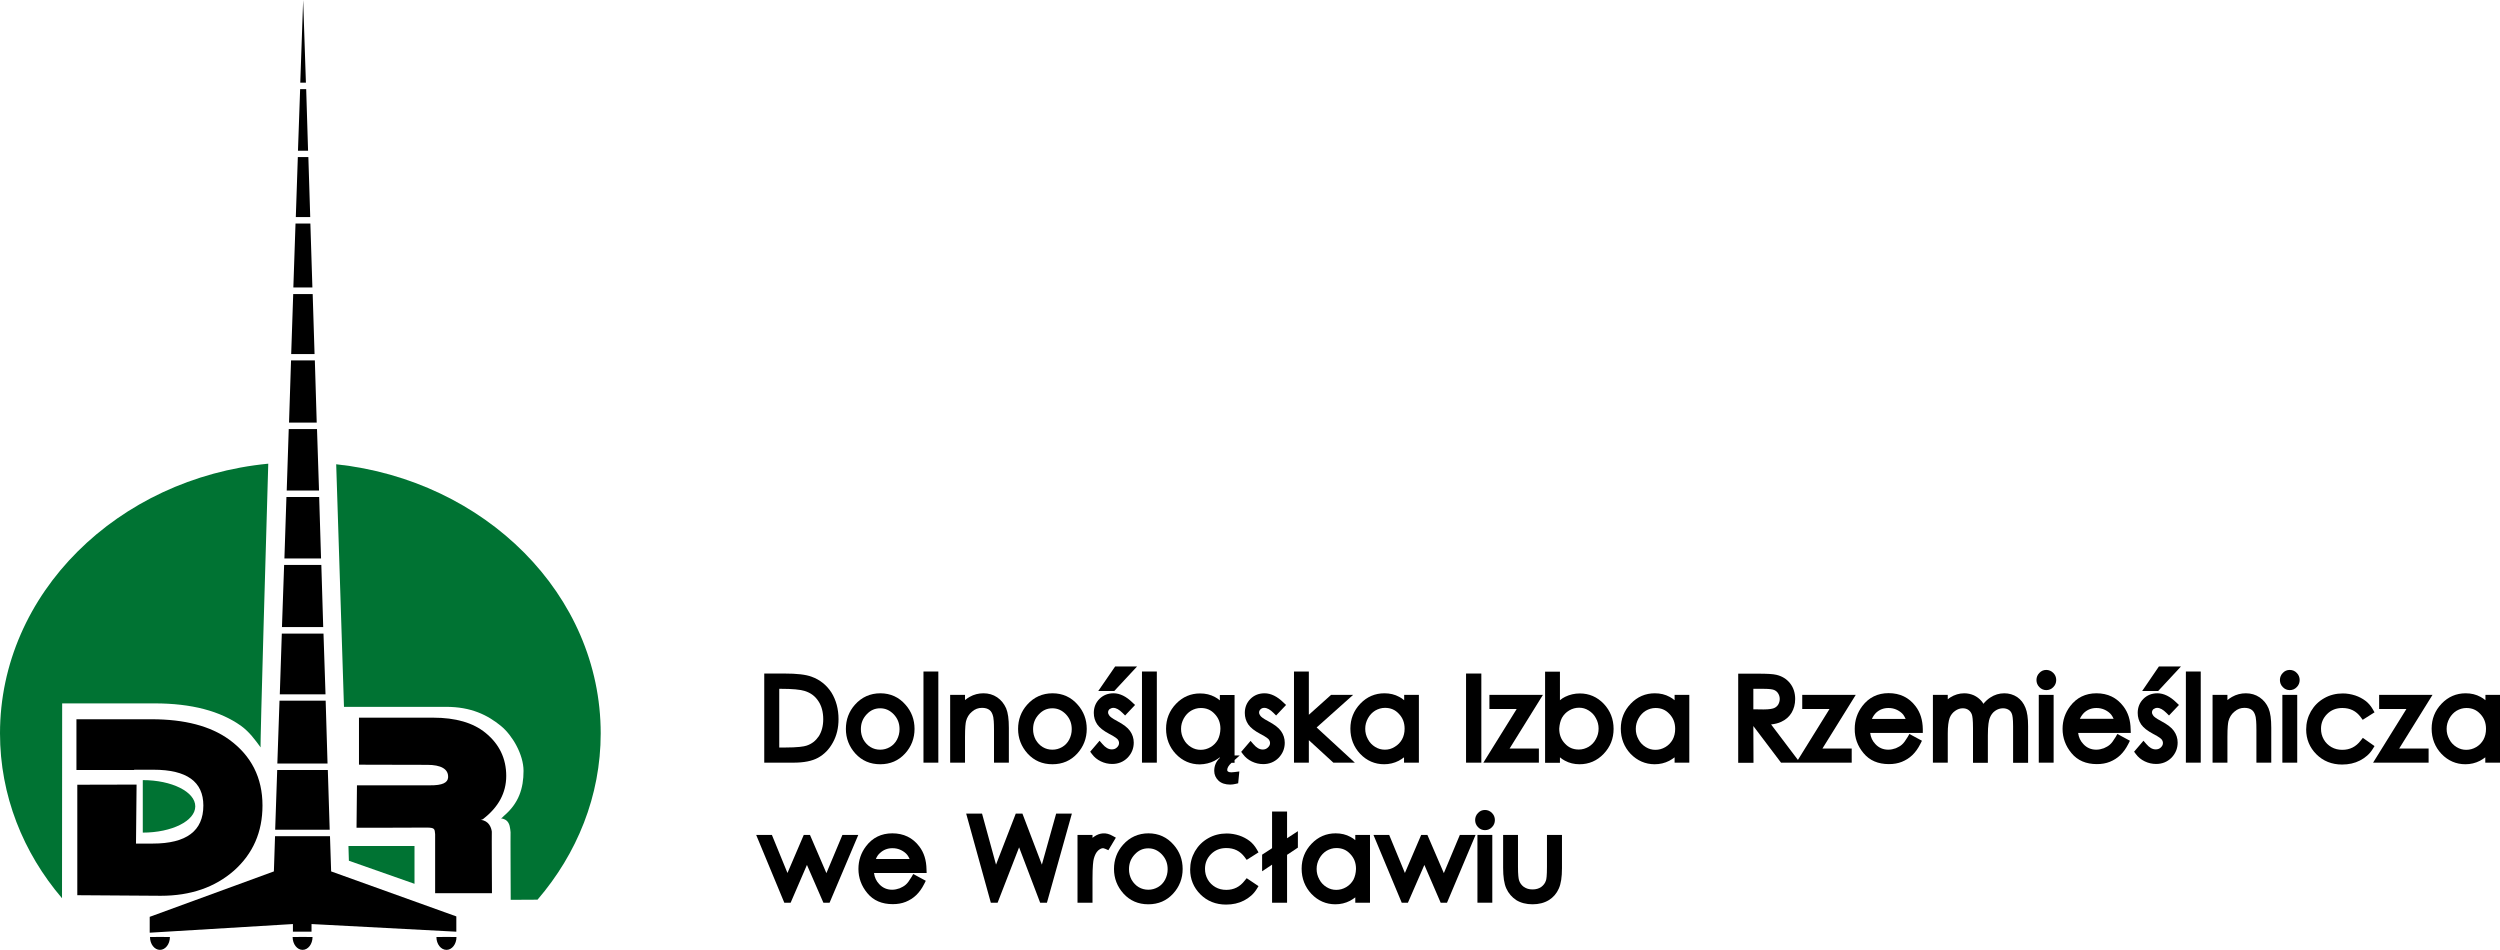 <?xml version="1.0" encoding="utf-8"?>
<!-- Generator: Adobe Illustrator 25.2.0, SVG Export Plug-In . SVG Version: 6.00 Build 0)  -->
<svg version="1.1" id="Warstwa_1" xmlns="http://www.w3.org/2000/svg" xmlns:xlink="http://www.w3.org/1999/xlink" x="0px" y="0px"
	 viewBox="0 0 1733.4 658.6" style="enable-background:new 0 0 1733.4 658.6;" xml:space="preserve">
<style type="text/css">
	.st0{fill:#007333;}
</style>
<g id="Warstwa_2_1_">
	<g>
		<path d="M288.9,530.3L288.9,530.3l-40-0.1v-32.6h51.4c15.6,0,27.7,3.5,36.3,10.5c9.6,7.8,14.4,17.8,14.4,29.9
			c0,11.7-5.4,21.7-16.1,29.9c-0.5,0.4-1.2,0.5-1.6,0.5c5.6,0.7,7.3,5.2,7.7,8.2c-0.1-0.1,0.1,42.7,0.1,42.7h-39.4
			c0,0,0-40.7,0-40.9c-0.3-3.7-0.3-4.5-5.5-4.6c-0.1,0.1-49,0.1-49,0.1l0.3-29.4h50.6c8.8,0.1,12.4-1.9,12.6-5.5
			c0.3-5.8-4.9-8.7-14.5-8.7L288.9,530.3L288.9,530.3z"/>
		<path class="st0" d="M0,508.5c0,43,16,82.7,43,114.3l0.1-135.1h64.1c25.6,0,45.6,5.3,60.1,15.7c5.7,4.2,9.6,9.6,13.4,14.8
			c-0.5,0.7,4.4-165.3,5.3-196.7C81.5,331.6,0,411.5,0,508.5L0,508.5L0,508.5z"/>
		<path class="st0" d="M416.5,508.5c0-96.2-80.1-175.5-183.4-186.6l5.4,168.2h70.9c17.2,0,28.6,5.6,38,13.3
			c7.8,6.4,15.6,19.7,15.6,31.1c0,12.1-3.3,22.4-13.5,31.1c-0.7,0.6-1.6,1.8-2.2,1.8c1.5,0.2,2.7,0.7,3.6,1.3c2.7,2,2.8,5.7,3.1,8.3
			c-0.1-0.1,0.1,46.9,0.1,46.9l18.6-0.1C400.1,591.9,416.5,551.9,416.5,508.5L416.5,508.5L416.5,508.5z"/>
		<polygon class="st0" points="241.6,586.6 287.4,586.6 287.4,612.8 241.9,596.8 		"/>
		<path class="st0" d="M99,540.9c20.1,0,36.4,8.1,36.4,18.2c0,10.1-16.3,18.2-36.4,18.2V540.9L99,540.9L99,540.9z"/>
		<path d="M221.3,344.6h-22.7l-1.4,42.6h25.4L221.3,344.6L221.3,344.6z M219.8,297.5h-19.6l-1.4,42.6h22.4L219.8,297.5L219.8,297.5z
			 M218.3,249.9h-16.5l-1.4,43.1h19.2L218.3,249.9L218.3,249.9z M224.3,439.3h-28.9l-1.4,42.1h31.7L224.3,439.3L224.3,439.3z
			 M216.8,203.9h-13.5l-1.4,41.6h16.2L216.8,203.9L216.8,203.9z M227.3,533.9h-35.1l-1.4,41.4h37.8L227.3,533.9L227.3,533.9z
			 M225.8,485.8h-32l-1.5,43.6h34.8L225.8,485.8L225.8,485.8z M222.8,391.7H197l-1.5,43.1h28.6L222.8,391.7L222.8,391.7z M104,649.7
			c0,4.9,3.1,8.9,6.9,8.9s6.9-4,6.9-8.9C117.8,649.6,104.1,649.6,104,649.7L104,649.7L104,649.7z M202.9,649.7
			c0,4.9,3.1,8.9,6.9,8.9s6.9-4,6.9-8.9C216.7,649.6,203,649.6,202.9,649.7L202.9,649.7L202.9,649.7z M302.6,649.7
			c0,4.9,3.1,8.9,7,8.9c3.8,0,6.9-4,6.9-8.9C316.5,649.6,302.7,649.6,302.6,649.7L302.6,649.7L302.6,649.7z M203.1,646H216v-5.3
			l100.4,5.3v-10.6l-86.8-31.2l-0.8-24.4h-38.1l-0.8,24.4l-86.1,31.5v11l99.3-6V646L203.1,646z M210.2,0l-2,57.3h3.9L210.2,0
			L210.2,0z M215.2,155h-10.3l-1.5,44.3h13.2L215.2,155L215.2,155z M213.8,108.9h-7.3l-1.4,41.6h10L213.8,108.9L213.8,108.9z
			 M212.3,61.8h-4.2l-1.5,42.7h7L212.3,61.8L212.3,61.8z"/>
		<path d="M93,533.7v0.2H53v-35.2h52.1c22.9,0,40.8,4.7,53.8,14.1c15.4,11.2,23.1,26.5,23.1,45.7c0,18.4-6.6,33.4-19.7,45.1
			c-13.2,11.6-30.1,17.5-50.8,17.5c-2.4,0-6.4-0.1-57.9-0.4v-76.6l41.1-0.1l-0.4,40.9h11.6c23.4,0,35.1-8.8,35.1-26.4
			c0-16.5-11.5-24.8-34.5-24.8H93L93,533.7z"/>
	</g>
</g>
<g id="Warstwa_3">
	<g>
		<path d="M562.7,469.2c-4-1.5-10.2-2.2-18.8-2.2h-14v61.8H550c7.4,0,13-1.1,17.2-3.4c4.2-2.3,7.7-5.8,10.3-10.6
			c2.6-4.7,3.9-10.1,3.9-16.2c0-7-1.7-13.2-4.9-18.4C573.2,475.1,568.6,471.3,562.7,469.2z M540.3,477.6h1.4
			c7.6,0,13.1,0.5,16.3,1.5c4.1,1.3,7.1,3.5,9.4,7c2.3,3.4,3.4,7.7,3.4,12.6c0,4.7-1.1,8.7-3.1,11.8c-2.1,3.1-4.8,5.3-8.5,6.5
			c-1.8,0.6-6,1.3-15.1,1.3h-3.8L540.3,477.6L540.3,477.6z"/>
		<path d="M610.4,480.7c-7,0-13,2.7-17.6,7.9c-4.2,4.7-6.3,10.4-6.3,16.8c0,6.5,2.2,12.2,6.6,17.1c4.5,4.9,10.2,7.4,17.2,7.4
			s12.7-2.5,17.2-7.4c4.4-4.8,6.6-10.6,6.6-17.1c0-6.4-2.1-12.1-6.3-16.8C623.3,483.4,617.4,480.7,610.4,480.7z M610.3,491.1
			c3.6,0,6.7,1.4,9.4,4.2c2.7,2.9,4,6.2,4,10.3c0,2.6-0.6,5-1.8,7.3c-1.2,2.2-2.8,3.9-4.9,5.1c-2.1,1.2-4.3,1.8-6.7,1.8
			c-2.5,0-4.7-0.6-6.7-1.8s-3.6-2.9-4.9-5.1c-1.2-2.3-1.8-4.6-1.8-7.3c0-4.1,1.3-7.4,4-10.3C603.6,492.4,606.7,491.1,610.3,491.1z"
			/>
		<rect x="640.3" y="465.6" width="10.3" height="63.2"/>
		<path d="M691.4,483.5c-2.8-1.9-6-2.8-9.5-2.8c-3.4,0-6.6,0.8-9.6,2.5c-1.1,0.6-2.2,1.4-3.2,2.2v-3.6h-10.3v47h10.3v-17.9
			c0-6.6,0.4-9.5,0.7-10.8c0.7-2.7,2-4.9,4.2-6.7c2.1-1.8,4.3-2.6,6.9-2.6c2.2,0,3.9,0.5,5.2,1.5c1.3,1,2.1,2.6,2.6,4.9
			c0.2,1,0.5,3.3,0.5,9.1v22.5h10.3v-24.1c0-6.1-0.6-10.5-1.9-13.6C696.2,488,694.2,485.4,691.4,483.5z"/>
		<path d="M729.8,480.7c-7,0-13,2.7-17.6,7.9c-4.2,4.7-6.3,10.4-6.3,16.8c0,6.5,2.2,12.2,6.6,17.1c4.5,4.9,10.2,7.4,17.2,7.4
			s12.7-2.5,17.2-7.4c4.4-4.8,6.6-10.6,6.6-17.1c0-6.4-2.1-12.1-6.3-16.8C742.7,483.4,736.8,480.7,729.8,480.7z M729.7,491.1
			c3.6,0,6.7,1.4,9.4,4.2c2.7,2.9,4,6.2,4,10.3c0,2.6-0.6,5-1.8,7.3c-1.2,2.2-2.8,3.9-4.9,5.1c-2.1,1.2-4.3,1.8-6.7,1.8
			c-2.5,0-4.7-0.6-6.7-1.8s-3.6-2.9-4.9-5.1c-1.2-2.3-1.8-4.6-1.8-7.3c0-4.1,1.3-7.4,4-10.3C723,492.4,726.1,491.1,729.7,491.1z"/>
		<polygon points="761.5,479.1 772.6,479.1 788.4,462.1 773.2,462.1 		"/>
		<path d="M771.9,490.8c2,0,4.1,1.2,6.4,3.5l1.8,1.8l6.9-7.3l-1.8-1.7c-4.3-4.2-8.7-6.4-13.1-6.4c-3.9,0-7.2,1.3-9.8,3.9
			c-2.6,2.6-3.9,5.9-3.9,9.7c0,3,0.8,5.6,2.4,8c1.6,2.3,4.3,4.4,8.4,6.6c4.1,2.1,5.4,3.3,5.8,3.8c0.6,0.8,0.9,1.6,0.9,2.5
			c0,1.2-0.5,2.1-1.4,3c-1,1-2.2,1.4-3.6,1.4c-2.3,0-4.4-1.2-6.6-3.8l-1.9-2.2l-6.5,7.6l1.2,1.6c1.6,2.2,3.7,3.9,6.2,5.1
			c2.5,1.2,5.1,1.8,7.9,1.8c4.2,0,7.8-1.5,10.6-4.3c2.8-2.9,4.3-6.4,4.3-10.5c0-3-0.9-5.7-2.6-8.1c-1.6-2.3-4.5-4.5-8.8-6.8
			c-3.8-2-5.1-3.2-5.5-3.8c-0.6-0.8-0.9-1.5-0.9-2.3s0.3-1.5,1-2.2C770.1,491.2,770.9,490.8,771.9,490.8z"/>
		<rect x="791.8" y="465.6" width="10.3" height="63.2"/>
		<path d="M842.1,527.5c1.3-0.7,2.5-1.5,3.7-2.4v0.4c-2.6,2.4-3.9,5.4-3.9,9c0,2.6,1,4.9,3,6.8c1.9,1.8,4.7,2.7,8.1,2.7
			c1.3,0,2.5-0.2,3.8-0.5l1.7-0.4l0.8-8.2l-3.2,0.4c-0.9,0.1-1.7,0.2-2.3,0.2c-0.8,0-1.8-0.1-2.4-0.6c-0.5-0.4-0.5-0.7-0.5-1.1
			c0-1.4,1-3.1,3-4.9h2.1V527l3.6-3.2H856v-41.9h-10.2v3.7c-1.1-0.9-2.2-1.7-3.4-2.3c-3.1-1.7-6.5-2.5-10.3-2.5
			c-6.5,0-12.1,2.4-16.7,7.2s-6.9,10.6-6.9,17.3c0,6.8,2.3,12.7,6.8,17.5c4.6,4.8,10.2,7.2,16.6,7.2
			C835.6,529.9,839,529.1,842.1,527.5z M844.4,512.9c-1.2,2.1-2.8,3.8-5,5.1s-4.5,1.9-6.9,1.9s-4.6-0.6-6.7-1.9
			c-2.1-1.3-3.8-3-5-5.3c-1.3-2.3-1.9-4.7-1.9-7.3s0.6-4.9,1.9-7.3c1.3-2.3,2.9-4,5-5.3c2.1-1.2,4.3-1.9,6.8-1.9
			c3.9,0,7,1.3,9.6,4.1c2.7,2.8,4,6.2,4,10.4C846.1,508.2,845.5,510.7,844.4,512.9z"/>
		<path d="M875.6,519.7c-2.3,0-4.4-1.2-6.6-3.8l-1.9-2.2l-6.5,7.6l1.2,1.6c1.6,2.2,3.7,3.9,6.2,5.1c2.5,1.2,5.1,1.8,7.9,1.8
			c4.2,0,7.8-1.5,10.6-4.3c2.8-2.9,4.3-6.4,4.3-10.5c0-3-0.9-5.7-2.6-8.1c-1.6-2.3-4.5-4.5-8.8-6.8c-3.8-2-5.1-3.2-5.5-3.8
			c-0.6-0.8-0.9-1.5-0.9-2.3s0.3-1.5,1-2.2s1.6-1,2.6-1c2,0,4.1,1.2,6.4,3.5l1.8,1.8l6.9-7.3l-1.8-1.7c-4.3-4.2-8.7-6.4-13.1-6.4
			c-3.9,0-7.2,1.3-9.8,3.9c-2.6,2.6-3.9,5.9-3.9,9.7c0,3,0.8,5.6,2.4,8c1.6,2.3,4.3,4.4,8.4,6.6c4.1,2.1,5.4,3.3,5.8,3.8
			c0.6,0.8,0.9,1.6,0.9,2.5c0,1.2-0.5,2.1-1.4,3C878.2,519.2,877,519.7,875.6,519.7z"/>
		<polygon points="907.5,513.2 924.5,528.8 939.4,528.8 912.9,504.4 938.2,481.8 922.9,481.8 907.5,495.6 907.5,465.6 897.2,465.6 
			897.2,528.8 907.5,528.8 		"/>
		<path d="M983.8,528.8v-47h-10.2v3.7c-1.1-0.9-2.2-1.7-3.4-2.3c-3.1-1.7-6.5-2.5-10.3-2.5c-6.5,0-12.1,2.4-16.7,7.2
			s-6.9,10.6-6.9,17.3c0,6.8,2.3,12.7,6.8,17.5c4.6,4.8,10.2,7.2,16.6,7.2c3.6,0,7-0.8,10.1-2.4c1.3-0.7,2.5-1.5,3.7-2.4v3.7H983.8z
			 M960.2,519.8c-2.4,0-4.6-0.6-6.7-1.9c-2.1-1.3-3.8-3-5-5.3c-1.3-2.3-1.9-4.7-1.9-7.3s0.6-4.9,1.9-7.3c1.3-2.3,2.9-4,5-5.3
			c2.1-1.2,4.3-1.9,6.8-1.9c3.9,0,7,1.3,9.6,4.1c2.7,2.8,4,6.2,4,10.4c0,2.7-0.6,5.2-1.8,7.4c-1.2,2.1-2.8,3.8-5,5.1
			C964.9,519.2,962.7,519.8,960.2,519.8z"/>
		<rect x="1016.5" y="467" width="10.6" height="61.8"/>
		<polygon points="1067,528.8 1067,519 1046.7,519 1069.8,481.8 1032.7,481.8 1032.7,491.6 1051.6,491.6 1028.5,528.8 		"/>
		<path d="M1081.6,525.1c1.1,0.9,2.2,1.7,3.4,2.3c3.1,1.7,6.5,2.5,10.2,2.5c6.5,0,12.1-2.4,16.7-7.2s6.9-10.6,6.9-17.3
			c0-6.8-2.3-12.6-6.8-17.4c-4.6-4.8-10.2-7.2-16.6-7.2c-3.6,0-7,0.8-10.1,2.3c-1.3,0.6-2.5,1.4-3.7,2.4v-19.8h-10.3v63.2h10.3
			V525.1z M1083,497.7c1.2-2.1,2.8-3.8,5-5.1s4.5-1.9,6.9-1.9s4.5,0.6,6.6,1.9c2.1,1.3,3.8,3,5,5.3c1.3,2.3,1.9,4.7,1.9,7.3
			s-0.6,5-1.9,7.3c-1.2,2.3-2.9,4-5,5.3c-2.1,1.2-4.3,1.9-6.8,1.9c-3.9,0-7-1.3-9.6-4.1c-2.7-2.8-4-6.2-4-10.4
			C1081.3,502.3,1081.9,499.8,1083,497.7z"/>
		<path d="M1147.3,529.9c3.6,0,7-0.8,10.1-2.4c1.3-0.7,2.5-1.5,3.7-2.4v3.7h10.2v-47h-10.2v3.7c-1.1-0.9-2.2-1.7-3.4-2.3
			c-3.1-1.7-6.5-2.5-10.3-2.5c-6.5,0-12.1,2.4-16.7,7.2s-6.9,10.6-6.9,17.3c0,6.8,2.3,12.7,6.8,17.5
			C1135.2,527.4,1140.8,529.9,1147.3,529.9z M1159.7,512.9c-1.2,2.1-2.8,3.8-5,5.1s-4.5,1.9-6.9,1.9s-4.6-0.6-6.7-1.9
			c-2.1-1.3-3.8-3-5-5.3c-1.3-2.3-1.9-4.7-1.9-7.3s0.6-4.9,1.9-7.3c1.3-2.3,2.9-4,5-5.3c2.1-1.2,4.3-1.9,6.8-1.9
			c3.9,0,7,1.3,9.6,4.1c2.7,2.8,4,6.2,4,10.4C1161.5,508.2,1160.9,510.7,1159.7,512.9z"/>
		<path d="M1215.7,503.4l19.2,25.4h10.5h2.7h35.8V519h-20.3l23.1-37.2h-37.1v9.8h18.9l-21.9,35.3l-18.6-24.6c2.8-0.3,5.1-0.9,7-1.8
			c3.1-1.4,5.5-3.5,7.2-6.3c1.6-2.7,2.5-5.9,2.5-9.5c0-4.3-1.2-8-3.6-11s-5.6-4.9-9.4-5.8c-2.4-0.6-6.7-0.8-13-0.8h-13.5v61.8h10.6
			L1215.7,503.4L1215.7,503.4z M1222.7,491.9l-7-0.1v-14.2h7.2c4.3,0,6.2,0.4,7.2,0.8c1.1,0.5,2.1,1.2,2.8,2.4
			c0.7,1.1,1.1,2.4,1.1,3.8c0,1.5-0.4,2.8-1.1,4c-0.7,1.1-1.7,1.9-2.9,2.4C1228.9,491.4,1226.9,491.9,1222.7,491.9z"/>
		<path d="M1292.1,522.2c4.2,5.1,10.1,7.6,17.6,7.6c3.3,0,6.3-0.5,9-1.6s5.1-2.6,7.2-4.6s4-4.6,5.6-7.8l1.1-2.2l-8.7-4.7l-1.2,2.1
			c-1.5,2.5-2.8,4.3-4,5.3c-1.1,1-2.6,1.8-4.2,2.5c-1.7,0.6-3.4,1-5.2,1c-3.6,0-6.6-1.3-9-3.9c-2-2.1-3.2-4.6-3.6-7.7h36.5v-2.6
			c-0.1-6.3-1.7-11.6-5-15.9c-4.6-6.1-10.9-9.1-18.7-9.1c-7.6,0-13.7,3-18.2,8.9c-3.5,4.6-5.3,9.9-5.3,15.8
			C1285.9,511.7,1288,517.3,1292.1,522.2z M1321.3,498.5h-23.4c0.8-1.8,1.8-3.2,2.9-4.3c2.4-2.2,5.2-3.3,8.6-3.3
			c2.1,0,4,0.4,5.9,1.3c1.8,0.9,3.3,2,4.4,3.4C1320.3,496.5,1320.8,497.4,1321.3,498.5z"/>
		<path d="M1398.6,483.3c-2.6-1.7-5.6-2.6-8.9-2.6c-3.5,0-6.8,1-9.8,3c-1.7,1.1-3.3,2.6-4.7,4.3c-0.4-0.8-0.9-1.4-1.4-2
			c-1.4-1.6-3.1-2.9-5.2-3.9c-2.1-0.9-4.3-1.4-6.7-1.4c-3.4,0-6.7,1-9.7,2.9c-0.6,0.4-1.2,0.8-1.7,1.3v-3.1h-10.3v47h10.3v-20.3
			c0-4.9,0.5-8.5,1.3-10.7c0.8-2.1,2.1-3.7,3.8-4.9c1.7-1.2,3.4-1.8,5.3-1.8c1.6,0,2.9,0.4,4,1.2s1.8,1.8,2.3,3.1
			c0.4,1.1,0.8,3.6,0.8,9.5v24h10.3v-19c0-7.1,0.7-10.4,1.3-12c0.8-2.1,2-3.8,3.7-5s3.5-1.8,5.5-1.8c1.6,0,2.9,0.4,4,1.1
			c1.1,0.7,1.8,1.7,2.2,2.9c0.3,0.8,0.8,2.9,0.8,8.4v25.4h10.4v-25.4c0-5.6-0.6-9.8-1.8-12.7
			C1403.1,487.5,1401.2,485.1,1398.6,483.3z"/>
		<rect x="1413.6" y="481.8" width="10.3" height="47"/>
		<path d="M1418.8,464.5c-1.9,0-3.5,0.7-4.8,2.1c-1.3,1.3-2,3-2,4.9s0.7,3.6,2,4.9c1.3,1.4,3,2.1,4.8,2.1c1.9,0,3.6-0.7,4.9-2.1
			c1.3-1.3,2-3,2-4.9s-0.7-3.6-2-4.9C1422.3,465.2,1420.6,464.5,1418.8,464.5z"/>
		<path d="M1477.3,505.7c-0.1-6.3-1.7-11.6-5-15.9c-4.6-6.1-10.9-9.1-18.7-9.1c-7.6,0-13.7,3-18.2,8.9c-3.5,4.6-5.3,9.9-5.3,15.8
			c0,6.2,2.1,11.9,6.2,16.8c4.2,5.1,10.1,7.6,17.6,7.6c3.3,0,6.3-0.5,9-1.6s5.1-2.6,7.2-4.6s4-4.6,5.6-7.8l1.1-2.2l-8.7-4.7
			l-1.2,2.1c-1.5,2.5-2.8,4.3-4,5.3c-1.1,1-2.6,1.8-4.2,2.5c-1.7,0.6-3.4,1-5.2,1c-3.6,0-6.6-1.3-9-3.9c-2-2.1-3.2-4.6-3.6-7.7h36.5
			L1477.3,505.7z M1445,494.2c2.4-2.2,5.2-3.3,8.6-3.3c2.1,0,4,0.4,5.9,1.3c1.8,0.9,3.3,2,4.4,3.4c0.6,0.8,1.1,1.7,1.6,2.8h-23.4
			C1442.9,496.7,1443.9,495.3,1445,494.2z"/>
		<polygon points="1485.3,479.1 1496.4,479.1 1512.2,462.1 1496.9,462.1 		"/>
		<path d="M1495.7,490.8c2,0,4.1,1.2,6.4,3.5l1.8,1.8l6.9-7.3l-1.8-1.7c-4.3-4.2-8.7-6.4-13.1-6.4c-3.9,0-7.2,1.3-9.8,3.9
			c-2.6,2.6-3.9,5.9-3.9,9.7c0,3,0.8,5.6,2.4,8c1.6,2.3,4.3,4.4,8.4,6.6c4.1,2.1,5.4,3.3,5.8,3.8c0.6,0.8,0.9,1.6,0.9,2.5
			c0,1.2-0.5,2.1-1.4,3c-1,1-2.2,1.4-3.6,1.4c-2.3,0-4.4-1.2-6.6-3.8l-1.9-2.2l-6.5,7.6l1.2,1.6c1.6,2.2,3.7,3.9,6.2,5.1
			c2.5,1.2,5.1,1.8,7.9,1.8c4.2,0,7.8-1.5,10.6-4.3c2.8-2.9,4.3-6.4,4.3-10.5c0-3-0.9-5.7-2.6-8.1c-1.6-2.3-4.5-4.5-8.8-6.8
			c-3.8-2-5.1-3.2-5.5-3.8c-0.6-0.8-0.9-1.5-0.9-2.3s0.3-1.5,1-2.2C1493.9,491.2,1494.7,490.8,1495.7,490.8z"/>
		<rect x="1515.6" y="465.6" width="10.3" height="63.2"/>
		<path d="M1566.7,483.5c-2.8-1.9-6-2.8-9.5-2.8c-3.4,0-6.6,0.8-9.6,2.5c-1.1,0.6-2.2,1.4-3.2,2.2v-3.6h-10.3v47h10.3v-17.9
			c0-6.6,0.4-9.5,0.7-10.8c0.7-2.7,2-4.9,4.2-6.7c2.1-1.8,4.3-2.6,6.9-2.6c2.2,0,3.9,0.5,5.2,1.5c1.3,1,2.1,2.6,2.6,4.9
			c0.2,1,0.5,3.3,0.5,9.1v22.5h10.3v-24.1c0-6.1-0.6-10.5-1.9-13.6C1571.6,488,1569.5,485.4,1566.7,483.5z"/>
		<rect x="1582.5" y="481.8" width="10.3" height="47"/>
		<path d="M1587.6,464.5c-1.9,0-3.5,0.7-4.8,2.1c-1.3,1.3-2,3-2,4.9s0.7,3.6,2,4.9c1.3,1.4,3,2.1,4.8,2.1c1.9,0,3.6-0.7,4.9-2.1
			c1.3-1.3,2-3,2-4.9s-0.7-3.6-2-4.9C1591.2,465.2,1589.5,464.5,1587.6,464.5z"/>
		<path d="M1638.3,511.6l-1.5,1.9c-3.3,4.3-7.5,6.4-12.7,6.4c-2.9,0-5.3-0.6-7.6-1.9c-2.2-1.3-4-3-5.3-5.3s-1.9-4.7-1.9-7.4
			c0-4,1.4-7.4,4.2-10.2c2.8-2.8,6.3-4.2,10.6-4.2c5.4,0,9.6,2.1,12.7,6.3l1.4,1.9l8.2-5.2l-1.2-2.1c-1.4-2.4-3.1-4.4-5.1-5.9
			s-4.4-2.8-7.1-3.7c-2.8-0.9-5.7-1.4-8.6-1.4c-4.7,0-9.1,1.1-12.9,3.3c-3.9,2.2-6.9,5.2-9.2,9.1c-2.2,3.9-3.3,8.1-3.3,12.6
			c0,6.7,2.4,12.5,7.1,17.2s10.7,7.1,17.8,7.1c4.6,0,8.7-0.9,12.4-2.8c3.7-1.9,6.7-4.5,8.8-7.9l1.3-2.1L1638.3,511.6z"/>
		<polygon points="1686.6,481.8 1649.6,481.8 1649.6,491.6 1668.5,491.6 1645.4,528.8 1683.9,528.8 1683.9,519 1663.5,519 		"/>
		<path d="M1723.3,481.8v3.7c-1.1-0.9-2.2-1.7-3.4-2.3c-3.1-1.7-6.5-2.5-10.3-2.5c-6.5,0-12.1,2.4-16.7,7.2s-6.9,10.6-6.9,17.3
			c0,6.8,2.3,12.7,6.8,17.5c4.6,4.8,10.2,7.2,16.6,7.2c3.6,0,7-0.8,10.1-2.4c1.3-0.7,2.5-1.5,3.7-2.4v3.7h10.2v-47H1723.3z
			 M1721.9,512.9c-1.2,2.1-2.8,3.8-5,5.1s-4.5,1.9-6.9,1.9s-4.6-0.6-6.7-1.9c-2.1-1.3-3.8-3-5-5.3c-1.3-2.3-1.9-4.7-1.9-7.3
			s0.6-4.9,1.9-7.3c1.3-2.3,2.9-4,5-5.3c2.1-1.2,4.3-1.9,6.8-1.9c3.9,0,7,1.3,9.6,4.1c2.7,2.8,4,6.2,4,10.4
			C1723.7,508.2,1723.1,510.7,1721.9,512.9z"/>
		<polygon points="573,605.4 561.6,578.9 557.3,578.9 546,605.3 535.2,578.9 524.3,578.9 543.8,625.9 548.2,625.9 559.5,599.7 
			570.9,625.9 575.2,625.9 595.1,578.9 584.1,578.9 		"/>
		<path d="M642.4,602.8c-0.1-6.3-1.7-11.6-5-15.9c-4.6-6.1-10.9-9.1-18.7-9.1c-7.6,0-13.7,3-18.2,8.9c-3.5,4.6-5.3,9.9-5.3,15.8
			c0,6.2,2.1,11.9,6.2,16.8c4.2,5.1,10.1,7.6,17.6,7.6c3.3,0,6.3-0.5,9-1.6c2.7-1.1,5.1-2.6,7.2-4.6s4-4.6,5.6-7.8l1.1-2.2l-8.7-4.7
			l-1.2,2.1c-1.5,2.5-2.8,4.3-4,5.3c-1.1,1-2.6,1.8-4.2,2.5c-1.7,0.6-3.4,1-5.2,1c-3.6,0-6.6-1.3-9-3.9c-2-2.1-3.2-4.6-3.6-7.7h36.5
			L642.4,602.8z M610.2,591.4c2.4-2.2,5.2-3.3,8.6-3.3c2.1,0,4,0.4,5.9,1.3c1.8,0.9,3.3,2,4.4,3.4c0.6,0.8,1.1,1.7,1.6,2.8h-23.4
			C608,593.8,609,592.4,610.2,591.4z"/>
		<polygon points="722.4,599.5 708.9,564.1 704.3,564.1 690.6,599.5 680.9,564.1 669.9,564.1 687,625.9 691.7,625.9 706.6,587.5 
			721.2,625.9 725.9,625.9 743.2,564.1 732.3,564.1 		"/>
		<path d="M771.5,579.6c-4.6-2.7-9-2.2-12.9,0.5c-0.4,0.3-0.7,0.5-1.1,0.8v-2h-10.4v47h10.4v-16.7c0-8.7,0.5-12.3,0.9-13.8
			c0.7-2.6,1.7-4.5,3-5.7c1.2-1,2.3-1.6,3.4-1.6c0.2,0,0.7,0.1,1.7,0.5l2,0.9l5.2-8.7L771.5,579.6z"/>
		<path d="M796.3,577.8c-7,0-13,2.7-17.6,7.9c-4.2,4.7-6.3,10.4-6.3,16.8c0,6.5,2.2,12.2,6.6,17.1c4.5,4.9,10.2,7.4,17.2,7.4
			s12.7-2.5,17.2-7.4c4.4-4.8,6.6-10.6,6.6-17.1c0-6.4-2.1-12.1-6.3-16.8C809.2,580.5,803.3,577.8,796.3,577.8z M796.2,588.2
			c3.6,0,6.7,1.4,9.4,4.2c2.7,2.9,4,6.2,4,10.3c0,2.6-0.6,5-1.8,7.3c-1.2,2.2-2.8,3.9-4.9,5.1c-2.1,1.2-4.3,1.8-6.7,1.8
			s-4.7-0.6-6.7-1.8s-3.6-2.9-4.9-5.1c-1.2-2.3-1.8-4.6-1.8-7.3c0-4.1,1.3-7.4,4-10.3C789.5,589.5,792.6,588.2,796.2,588.2z"/>
		<path d="M863,610.6c-3.3,4.3-7.5,6.4-12.7,6.4c-2.9,0-5.3-0.6-7.6-1.9c-2.2-1.3-4-3-5.3-5.3s-1.9-4.7-1.9-7.4
			c0-4,1.4-7.4,4.2-10.2c2.8-2.8,6.3-4.2,10.6-4.2c5.4,0,9.6,2.1,12.7,6.3l1.4,1.9l8.2-5.2l-1.2-2.1c-1.4-2.4-3.1-4.4-5.1-5.9
			s-4.4-2.8-7.1-3.7c-2.8-0.9-5.7-1.4-8.6-1.4c-4.7,0-9.1,1.1-12.9,3.3c-3.9,2.2-6.9,5.2-9.2,9.1c-2.2,3.9-3.3,8.1-3.3,12.6
			c0,6.7,2.4,12.5,7.1,17.2s10.7,7.1,17.8,7.1c4.6,0,8.7-0.9,12.4-2.8c3.7-1.9,6.7-4.5,8.8-7.9l1.3-2.1l-8.2-5.5L863,610.6z"/>
		<polygon points="892.4,562.7 882,562.7 882,588.1 875.1,592.6 875.1,604.1 882,599.5 882,625.9 892.4,625.9 892.4,592.7 
			899.9,587.7 899.9,576.3 892.4,581.2 		"/>
		<path d="M939.8,582.6c-1.1-0.9-2.2-1.7-3.4-2.3c-3.1-1.7-6.5-2.5-10.3-2.5c-6.5,0-12.1,2.4-16.7,7.2s-6.9,10.6-6.9,17.3
			c0,6.8,2.3,12.7,6.8,17.5c4.6,4.8,10.2,7.2,16.6,7.2c3.6,0,7-0.8,10.1-2.4c1.3-0.7,2.5-1.5,3.7-2.4v3.7h10.2v-47h-10.2v3.7H939.8z
			 M938.4,610c-1.2,2.1-2.8,3.8-5,5.1s-4.5,1.9-6.9,1.9s-4.6-0.6-6.7-1.9c-2.1-1.3-3.8-3-5-5.3c-1.3-2.3-1.9-4.7-1.9-7.3
			s0.6-4.9,1.9-7.3c1.3-2.3,2.9-4,5-5.3c2.1-1.2,4.3-1.9,6.8-1.9c3.9,0,7,1.3,9.6,4.1c2.7,2.8,4,6.2,4,10.4
			C940.1,605.4,939.5,607.8,938.4,610z"/>
		<polygon points="1001.1,605.4 989.7,578.9 985.4,578.9 974.1,605.3 963.2,578.9 952.3,578.9 971.9,625.9 976.2,625.9 987.6,599.7 
			998.9,625.9 1003.3,625.9 1023.1,578.9 1012.2,578.9 		"/>
		<rect x="1024.4" y="578.9" width="10.3" height="47"/>
		<path d="M1029.6,561.6c-1.9,0-3.5,0.7-4.8,2.1c-1.3,1.3-2,3-2,4.9s0.7,3.6,2,4.9c1.3,1.4,3,2.1,4.8,2.1c1.9,0,3.6-0.7,4.9-2.1
			c1.3-1.3,2-3,2-4.9s-0.7-3.6-2-4.9C1033.1,562.3,1031.5,561.6,1029.6,561.6z"/>
		<path d="M1072.6,601c0,6.5-0.4,8.7-0.7,9.5c-0.6,1.9-1.7,3.3-3.3,4.5c-1.6,1.1-3.6,1.7-6,1.7s-4.4-0.6-6.1-1.8
			c-1.6-1.2-2.7-2.7-3.3-4.7c-0.3-1.1-0.7-3.5-0.7-9.2v-22.1h-10.3v22.7c0,6.4,0.7,11.1,2.2,14.4c1.5,3.4,3.9,6.1,6.9,8.1
			c3.1,1.9,6.9,2.9,11.3,2.9s8.2-1,11.3-2.9c3.1-1.9,5.4-4.6,6.9-8c1.5-3.3,2.2-7.9,2.2-14.1v-23.1h-10.4V601z"/>
	</g>
</g>
</svg>
